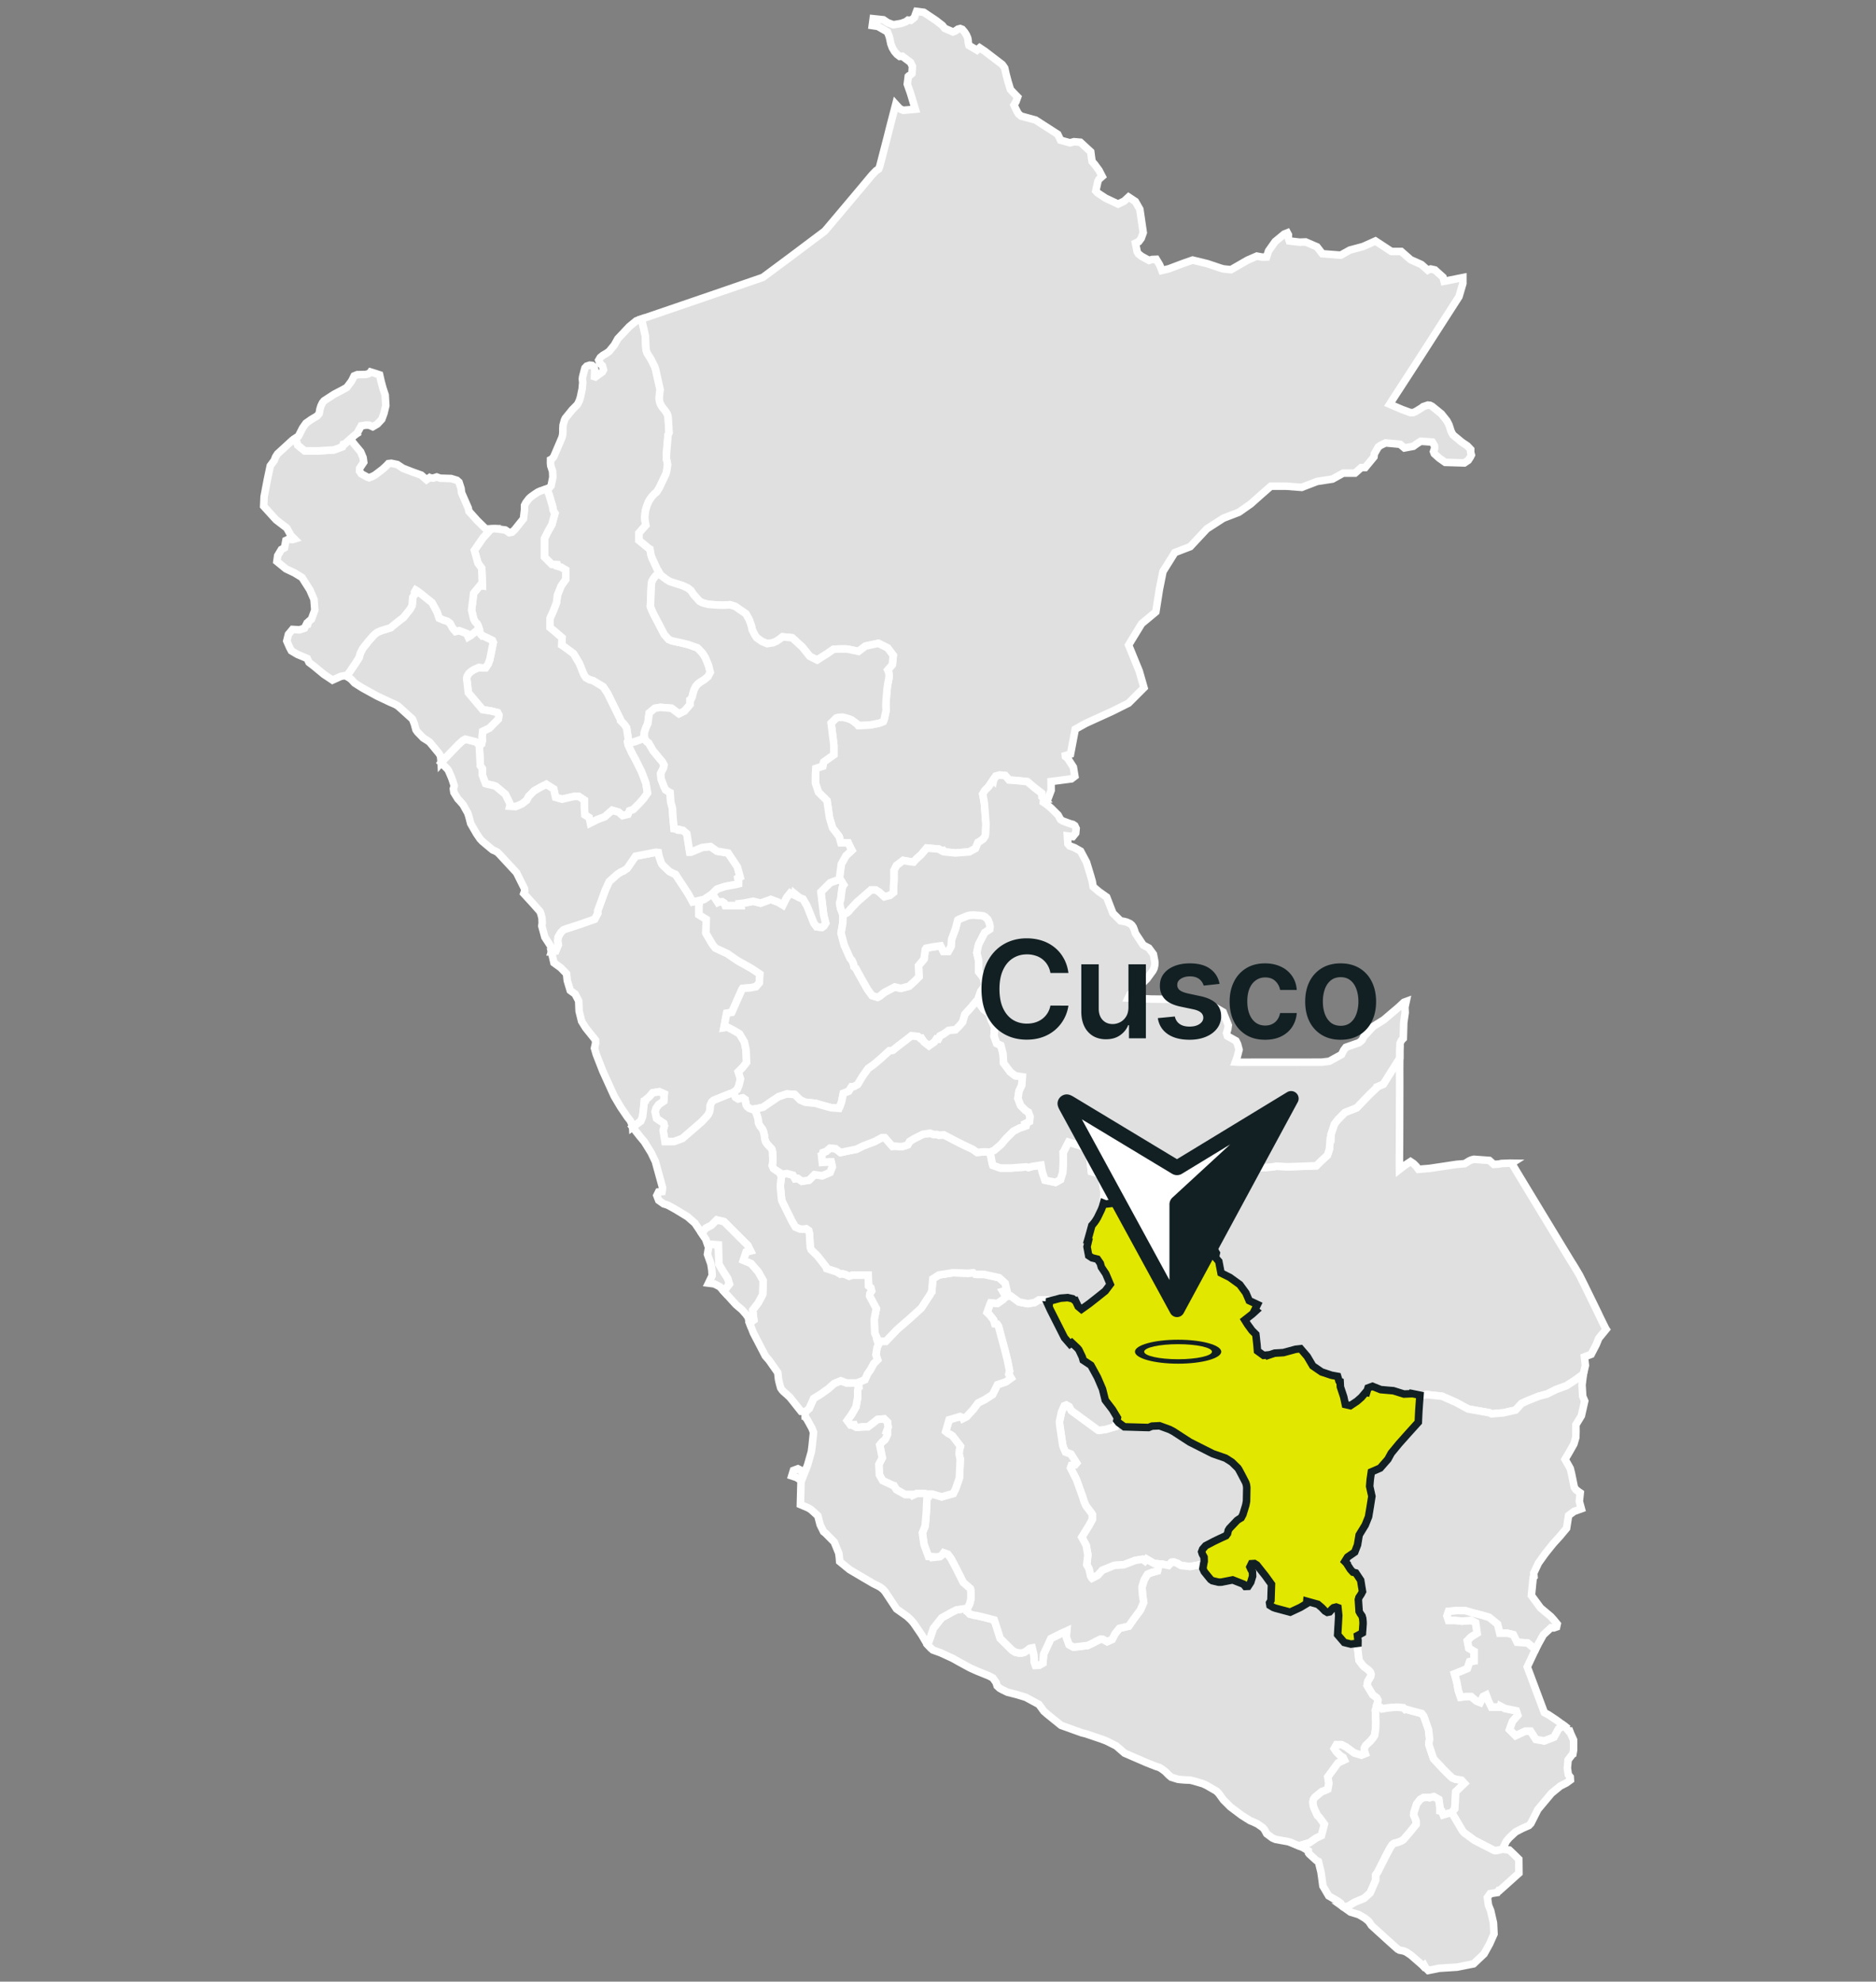 <svg xmlns="http://www.w3.org/2000/svg" width="249" height="263" fill="none"><rect width="100%" height="100%" fill="#808080" stroke="none"/><path fill="#E0E0E0" stroke="#fff" d="m85.603 98.015-.424.092-.939.343-.855.196v-.587l-.22-1.467-.367-.513-.436-.436-.002-.125-1.721-3.493-.573-.872-1.344-.807-.492-.14-.464-.258-.245-.361-.14-.317-.185-.482-.31-.755-.76-1.274-1.347-1.003-.228-.139.052-.973-.862-.739-.74-.615v-1.232l.493-1.108.37-.985.123-.985.492-1.231.616-.862v-1.231l-.616-.37-.538-.154-.029-.18-.664-.035-.985-.985v-2.463l.493-.985.492-.862.408-1.497-.129-.197-.12-.265-.055-.41-.47-1.598-.326-.767.356-.145.236-.273.231-1.135-.035-.781-.243-.733-.033-.347.006-.463.177-.09.251-.31 1.092-2.553.078-.314.035-.364.002-.514.025-.44.18-.65.127-.268.911-1.12.64-.651.096-.13.206-.425.152-.484.226-1.08.076-.852-.05-.462.038-.299.22-.86.086-.302.233-.248.394-.131.307.03.253.206.119.378-.041.908.124.04.919-.664.152-.282-.15-.542-.311-.288-.172-.445.214-.366.345-.28.483-.28.35-.253.689-.846.46-.824 1.528-1.62.922-.755.691-.246.513 2.24.059 1.406.035.44.138.428.547.887.47.947.114.358.597 2.683-.08.59-.039.555.032.348.085.299.191.38.533.685.156.233.117.26.07.314.124 2.052-.136.28-.206 2.443-.022.733.092.31.078.466-.117.795-.097.407-.898 1.889-.342.54-.263.212-.292.31-.253.33-.253.388-.245.602-.195.679-.078.81.028.427.112.653-.904 1.016v.985l1.355 1.109.095.047.144.783.136.407.844 1.822.14.182-.175.086-.35.29-.315.418-.164.282-.078.408-.126 2.941.192.505.207.447 1.456 2.78.58.649.37.16.39.098.636.13.614.143.546.134 1.256.442.687.72.348.565.172.404.267.65.226.912-.302.572-.508.416-.518.321-.33.25-.273.33-.224.446-.117.397-.138.55-.148.32-.123.07v.608l-.738.862-.74.37-.984-.74-1.478-.122-.739.123-.744.63-.184 1.397-.225.485-.238.678-.023.522zM91.347 118.616l.596 1.083.949-.211-.119.758v1.165l.969.595-.05 1.827.123.22.752 1.278.39.493 1.572.73 1.393.953 1.834 1.027 1.1.734-.073 1.173-.44.514-.734.146-1.036.072-.075.105-.55 1.23-.815 1.848-.678.119-.146.734-.22 1.174.445-.071.728.364.88.513.66 1.101.22 1.027.074 1.686-.514.661-.586.586.293.954-.22.88-.22.513-.384.296v.08l-.579.179-2.139.866-.268.226-.203.444-.021.488-.088.411-.165.337-.265.326-.624.655-2.538 2.194-1.102.405-1.215.008-.245-1.488.167-.619-.087-.321-.95-.641-.204-.893.128-.459.367-.513.66-.44.073-.954-.66-.293-.88.146-.44.514-.587.513.005.033-.083.029-.08.807-.147 1.262-.244.609-1.082.78-.008-.138-.286-.692-.387-.492-.913-1.345-.856-1.447-1.503-3.305-.872-2.23-.238-.821.152-.679-.017-.402-1.3-1.62-.543-.877-.331-1.348-.055-1.354-.482-.917-.639-.463-.397-1.312-.097-.909-.759-.788-.912-.665-.336-1.45h.103l.46-.099.351-.841-.09-.494.056-.528.368-.617.343-.344.278-.108 1.96-.639 1.91-.669.408-.768-.01-.327 1.023-2.8.508-1.104.906-.807.214-.183.47-.301.281-.106.5-.332 1.127-1.633 2.714-.523.31.039.07.414.3.895.125.257.296.301.7.66.499.25.284.118zM155.095 207.764l-.804-.161-1.097-.095-1.012-.586-.218.256-.314-.235-.953.146-1.541.587-1.247.074-1.613.66-.587.66-.761.4-.07-.069-.132-.263-.21-.954-.294-.508.147-1.32-.22-1.247-.587-1.1.587-.954.366-.586.441-.807v-.667l-.211-.315-.634-.847-.245-.55-.164-.545-.841-2.354-.798-1.571.12-.343.496-.074.187-.224-.741-1.177-.435-.168-.288-.11-.247-.538-.127-.378-.342-2.327-.047-.346-.043-.443.278-1.298.368-.823.274-.103.376.215.293.538 3.539 2.59.131.024.898-.122 1.246-.367.229-.815.22.278.76.563 1.615.048 1.606.043.456-.185.99-.047 1.366.501.489.258 2.165 1.404 3.043 1.537 1.721.601.821.525.802.785.156.243.378.711.506.974.093.299.047.346-.034 1.834-.106.543-.372 1.213-.236.443-.311.183-.234.166-1.014 1.069-.151.254-.092.411-.207.288-.751.344-.829.395-1.126.591-.393.452-.135.351.092.298.227.412.02.562-.071.34-.805.171-.977.176-1.224-.131-.503-.306-.443-.154-.306.03z"/><path fill="#E0E0E0" stroke="#fff" d="m175.393 243.624-.693.317-.891.624-1.407.414-1.113-.469-.312-.093-.86-.154-.815-.15-.423-.186-.751-.557-.297-.55-.223-.265-.702-.49-.549-.259-.43-.174-1.127-.708-1.491-1.124-.913-.91-.64-.877-.296-.303-1.309-.756-.491-.227-1.212-.358-.493-.117-.496-.016-.288-.016-.452-.037-.386-.046-.871-.273-.341-.284-.459-.469-.461-.345-.318-.193-.426-.134-1.23-.484-2.962-1.283-1.108-.962-1.302-.654-.657-.25-2.106-.713-.491-.117-2.761-.99-1.805-1.458-.482-.419-.658-.902-1.758-.951-1.193-.36-1.224-.311-.703-.341-.346-.197-.323-.303-.133-.437-.431-.612-.491-.264-1.662-.674-.88-.398-1.514-.824-.771-.437-1.615-.743-1.04-.379-.37-.364-.326-.343.325-.838.44-1.32 1.1-1.393 1.321-.734.635-.318 1.288-.198.03.096.108-.043.087.412.269.28.551.152.362.053 1.14.268 1.197.315.422 1.284.36 1.151 1.6 1.584.411.251.448.104.422.006.311-.086.407-.265.331-.265.323-.061.215.876.077 1.056.139.388.476-.011.507-.29.103-1.201.587-1.247.367-.807 1.32-.66.807-.367-.073.807.366 1.027.593.333 1.885-.229.782-.369.323-.184.6-.291.325.03.549.308.665-.295.366-.733.587-.734 1.247-.293.66-.954.88-1.174.44-1.026-.146-.954-.074-1.1.294-.954.44-.733.513-.22.807-.22.229-.918.431.038.804.161.407-.422.305-.03.444.154.502.306 1.224.132.977-.176.806-.172-.106.626.184.402.537.668.313.376.236.16.823.194.364-.005 1.497-.297 1.438.569.247.298.369-.016.35-.543.247-.804-.026-.572-.188-.322-.146-.328.21-.432.391-.024.308.189 1.134 1.429.818 1.133-.07 2.147-.183.315.052.345.438.268.292.104 1.958.525 1.347-.629.829-.497.028-.324 1.463.406.512.433.434.455.311.184.3-.062.323-.375.218-.184.34-.086.227.082.11 1.023-.147 2.568.881 1.027.88.219.935-.117-.019.809.171 1.466.406.55.284.309.346.253.275.221.186.219.102.296-.063.319-.365.585-.103.569.738 1.231.544.407.161.328-.077.416-.137.47-.095.621-.004.708.029.721-.019.592-.027.387-.111.739-.213.349-.361.435-.312.29-.307.291-.168.34v.367l.122.363-.524.209-.954-.293-1.1-.807-.587-.293h-.66l-.294.513.294.44.513.514.367.22.159.339-.833.396-1.355 1.85.136.867-.136.762-.337.161-.478.172-.907.754-.168.238-.087.305.01.366.116.473.471 1.021.261.249.666.91z"/><path fill="#E0E0E0" stroke="#fff" d="m142.487 218.608-.593-.333-.366-1.027.073-.807-.807.367-1.32.66-.367.807-.586 1.247-.103 1.201-.508.29-.476.011-.139-.388-.077-1.056-.214-.876-.324.061-.331.265-.406.265-.312.086-.422-.006-.448-.104-.411-.251-1.6-1.584-.359-1.15-.423-1.285-1.197-.315-1.14-.268-.362-.053-.551-.152-.268-.28-.087-.412.334-.646.124-.485.047-.356v-.688l-.052-.433-.036-.085-.932-.805-.806-1.613-.807-1.541-.44-.586-.532-.19-.17.234-.328.27-.955.101-.019-.079-.563-.043-.587-1.614-.22-1.54.367-.88.146-1.687.124-2.535.098.03-.002-.063h.587l1.247.367 1.54-.439.294-.587.513-1.467.073-1.541.045-1.02-.047-.095-.107-.534.031-.471.143-.544-.357-.477-.693-.899-.241-.167-.338-.164-.324-.264.456-1.557 1.454-.431.368.165.036.084.454-.227.881-.954.66-.88.88-.44 1.027-.66.66-1.32 1.1-.367.702-.501-.305-.514.11-.41-.287-1.435-.366-1.468-.44-1.613-.384-1.438-.187-.272-.303-.042-.153-.522-.587-.733-.285-.265.414-1.163.056-.118.915.079.734-.514.38-.412.004.007.642-.071 1.101.807 1.173.22.88-.148.587-.366h.954l.44.073-.041.655-.118-.008.285.624 1.867 3.691.732.839.239-.172.759.717.182.222.461.968.108.399 1.027.684.88 1.614.66 1.54.367 1.467.953 1.246.661 1.101-.075.346.01.012-.229.815-1.247.367-.897.122-.131-.024-3.539-2.59-.293-.538-.376-.215-.274.103-.368.823-.278 1.298.043.443.046.346.343 2.327.126.378.248.538.288.11.435.168.741 1.177-.188.224-.496.074-.119.343.798 1.571.841 2.354.163.544.246.551.634.847.21.314v.668l-.44.806-.367.587-.587.954.587 1.1.22 1.247-.146 1.32.293.508.211.954.132.262.07.07.76-.4.587-.66 1.614-.66 1.247-.074 1.54-.587.954-.146.314.235.217-.256 1.013.586.665.057-.229.918-.807.22-.513.22-.44.734-.294.953.074 1.1.146.954-.44 1.026-.88 1.174-.66.954-1.247.293-.587.734-.366.733-.665.295-.549-.308-.325-.03-.599.291-.323.184-.783.369zM72.756 70.484l-.493.985v2.462l.985.986.664.035.03.18.538.154.615.37v1.23l-.615.863-.493 1.231-.123.985-.37.985-.492 1.108v1.232l.74.615.86.74-.05.972.227.139 1.347 1.003.76 1.274.31.755.186.482.14.317.244.36.465.258.491.14 1.344.808.573.872 1.722 3.493.002.125.436.436.366.513.22 1.467v.587l-.04.009.04.21.44.954.66 1.247.66 1.32.588 1.541.22 1.32-.514.733-.587.661-.807.806-.49.164-.2.466-.714.176-.527-.461-.862-.246-.985.862-.985.369-.923.462-.09-.433-.074-.301-.567-.353-.07-.975v-.985l-.739-.493h-.615l-1.601.369-.862-.246-.246-1.108-.985-.616-.74.37-.861.492-.739.739-.246.493-.616.492-.862.37-.782-.049.028-.111-.05-.316-.562-1.155-1.271-1.065-.28-.101-.908-.199-.17-.053-.437-1.138v-.862l-.266-.379.005-.033-.124-2.387-.023-.376.309-.115.119-.462-.055-.43.08-.766.904-.434 1.177-1.19.07-.539-.168-.318-.876-.215-1.119-.179-1.886-2.24-.221-1.879.058-.31.233-.39.331-.28.358-.224.644-.28.482.059h.402l.339-.502.214-.575.469-2.3-.117-.262-1.267-.618-.086.017-.208-.22-.26-.684.058-.046-.144-.437-.136-.247-.244-.243-.196-.371-.279-1.183.28-2.237.846-1.031.305.042-.08-2.315-.5-.689-.482-1.701 1.155-1.669.818-.908.296-.276.397-.02.28.02 1.168.156.52.353.371-.066.355-.326 1.16-1.452.141-1.197.002-.58.172-.341.42-.551.236-.22.498-.356.461-.305.33-.143.614-.21.203-.057.325.767.47 1.598.055.41.12.266.13.196-.409 1.497zM93.692 123.833l.05-1.826-.969-.596v-1.165l.119-.758.55-.122 1.107-.738.738 1.14.17-.074.412-.02.266.174.127.325h1.999l-.067-.254.542-.06 1.231-.247.985.247 1.355-.493.985.37.615.369.493-.985.492-.616.581.291.025-.166.639.517.447.16.537.922.905 2.281.365.489.708.085.248-.184.241-.389-.263-1.051-.369-3.078 1.231-1.231 1.32-.476.482.758-.046.062-.144.329-.129.872-.062.602-.116.406-.045.155.118.682.323.85.016-.006-.045 1.136-.222 1.329.43 1.609.779 1.738.231.251.213.47.069.39.26.228.22.44.733 1.32.587 1.027.587.807.734.229.266-.139.654-.521 1.367-.713.793.19 1.1-.293.734-.66.587-.587-.074-1.467.734-.88.177-1.288.112-.157.884-.169 1.027-.147.367.734h.66l.367-.66.073-.954.513-1.394.302-1.147.142-.097 1.136-.464.315-.078.475-.035.778.055.537.066.259.135.347.337.208.479.093.473-.042.363-.67.435-.825 1.605-.223 1.06.249 1.068v1.467l.587.733.293 1.101-.587.733-.293.807.018.201-.312.312-.806.954-.734.807-.293 1.026-.514.587-.44.44-.88.073-.733.514-.44.22-.212.424-.25-.026-.272.409-.733.513-.66-.513-.318-.476-.132.034-.357-.292-.88-.073-.734.587-.88.66-.835.668-.284.048-.176.013-1.126 1.031-.953.807-.734.514-.733 1.026-.66 1.101-.485.266-.322.027-.367.587-.733.293-.22 1.101-.228.649-.073.033-.066.197-1.027-.073-1.32-.367-.733-.22-1.394-.146-.661-.293-.733-.734-1.027-.073-1.1.366-1.1.734-.954.66-1.25.294-.038-.043-.2.028-.364-.134-.27-.224-.147-.246-.127-.691-.313-.215-.612.139-.359-.217-.163-.417.012-.246v-.079l.384-.296.22-.514.22-.88-.293-.953.587-.587.513-.66-.074-1.687-.22-1.027-.66-1.1-.88-.514-.727-.364-.447.071.22-1.174.147-.734.678-.119.816-1.847.549-1.231.075-.105 1.036-.071.734-.147.44-.513.073-1.174-1.1-.733-1.834-1.027-1.393-.954-1.572-.729-.39-.494-.752-1.278z"/><path fill="#E0E0E0" stroke="#fff" d="m134.198 182.897-.702.501-1.1.367-.66 1.32-1.027.66-.88.44-.66.88-.881.954-.454.227-.037-.084-.368-.165-1.454.432-.455 1.556.324.265.338.163.241.167.693.899.357.477-.143.544-.031.471.107.534.046.095-.044 1.02-.073 1.541-.514 1.467-.293.587-1.54.439-1.247-.366h-.587l.002.063-.442-.136h-1.027l-.57.265-.103-.119h-.867l-1.174-.66-.317-.52-.08-.012-1.431-.669-.426-.765-.068-1.392.45-.859-.34-1.716.355-.432.292-.215.16-.239.21-.489v-.343l-.115-.048.21-.589-.073-.66-.44-.44-.88.073-.734.586-.538.394-.116-.007-.642.028-.45.043-.346.004-.253-.133-.059-.206-.457.025-.44-.588.587-.806.587-1.027.22-1.247v-.88l.116-.672h.002l-.045-.429.881-.366.366-.807.367-.514.44-.806.514-.514-.221-.66.147-.953.299-.641-.222-.149-.019-.054h1.116l1.467-1.54 1.686-1.467 1.541-1.394 1.247-1.907.108-.271.039-.022.146-1.687.807-.514 1.876-.292 2.012.073.66-.074.26.198.109.022h1.097l1.981.44.807.734.22.953-.518.141.385.657-.381.412-.733.514-.915-.079-.056.119-.414 1.162.285.265.587.733.153.522.303.042.187.272.383 1.438.44 1.614.367 1.467.287 1.435-.11.411z"/><path fill="#E0E0E0" stroke="#fff" d="m111.587 183.251.807.294h1.394l.104.365.063-.01-.116.672v.88l-.22 1.247-.587 1.027-.586.806.439.588.457-.025.059.206.253.133.346-.004.45-.043.642-.028.117.007.537-.394.734-.586.88-.073.44.44.073.66-.21.589.115.048v.343l-.21.489-.159.239-.293.215-.355.432.34 1.716-.45.859.068 1.392.427.765 1.43.669.08.012.317.52 1.174.66h.867l.103.119.57-.265h1.027l.344.105-.124 2.535-.146 1.687-.367.88.22 1.54.587 1.614.563.043.019.079.955-.101.328-.27.17-.234.532.19.44.586.807 1.541.807 1.613.931.805.036.085.052.433v.688l-.047.357-.124.484-.334.646-.109.043-.03-.096-1.287.198-.636.318-1.32.734-1.1 1.393-.441 1.321-.325.837-.051-.054-.73-1.237-1.033-1.514-.183-.225-.234-.264-.494-.456-1.401-.995-1.507-2.279-.259-.3-.369-.288-.329-.188-.541-.26-1.468-.857-1.752-1.036-1.319-1.081-.043-.538-.072-.562-.607-1.486-1.189-1.196-.226-.176-.449-.913-.31-1.191-.888-.809-.368-.232-1.06-.451.087-3.211-.6-.383-.634-.211.221-.725.596-.221.376.191.409.596.491-1.253.124-.434.385-1.353.106-.808.181-1.773-.216-.566-.684-1.235-.114-.118-.103-.146.035-.667.514-.445.586-1.32.954-.587 1.027-.734.733-.66zM124.403 150.568l.193.09.685-.045 1.687.88 1.027.513 1.1.514.599.427.642-.064.474-.012.606.053.173.908.12.622.071.209.983.35h1.467l1.98-.146.298.085.503-.143 1.168-.178.158.896.367 1.1 1.394.293.66-.367.293-.953.073-1.32v-.734l-.029-.62.12-.169.292-.583.317-.599 1.795.546.492.392.516.671.058.092.034.967.146 1.247.787.217-.006.035.613.482.293 2.127-.119 1.309.026.018-.117.433-.164.434-.518 1.065-.225.371-.164.233-.264.328-.09.093-.272.997-.295 1.034.11.039-.182.761.22 1.173.441.293.719.181.381.553.146.514.587.879.587 1.394-.66.88-1.101.881-1.026.806-1.027.734-.44-.367-.343-.724-.02.006-.371-.309-.66-.146-.953.073-1.474.395.007-.102-.44-.073h-.954l-.587.366-.88.147-1.173-.22-1.101-.806-.642.071-.389-.664.518-.141-.22-.953-.807-.734-1.98-.44h-1.098l-.109-.022-.26-.198-.66.074-2.011-.073-1.877.292-.807.514-.146 1.687-.039.022-.108.271-1.247 1.907-1.54 1.394-1.687 1.467-1.467 1.54h-1.116l-.107-.313.027-.148-.279-.603-.073-1.833.278-1.443-.077-.141-.814-1.52.035-.329.228-.344-.107-.427-.299-.235-.043-1.429h-2.127l-.404.14-.475-.217-.417-.113-.264.054-.494-.304-1.335-.432-.096-.25-1.111-1.425-.849-.831-.111-.267-.064-.956-.041-.865-.117-.467-.324-.221-.308.049-.506-.016-.615-.261-.473-.799-1.351-2.746-.173-1.745.008-.398.089-.71.033-.277-.127-.308.869-.131.807.22.271.473.144-.02.221-.03.538.384.954-.147.733-.733 1.027.146 1.027-.44.293-.733-.146-.66-1.174.073-.084-.788h.001l.156-.532.44-.147.514-.44.733.073.66.514 1.027-.221 1.1-.219.881-.44 1.54-.587.953-.514h.367l.587.661.441.495.298-.028.646.059.376-.01.383-.104.317-.116.253-.443.587-.367 1.173-.587.954-.146.417.16zM89.253 107.263l.073 1.247.147 1.467.609.096.027.097.538.027.513.44.22 1.394.167 1.055h.17l1.478-.616 1.108-.123.862.616 1.478.246.739 1.108.492.739.37 1.354-.304.152.099.467-.007.265-.404.101-1.355.247-1.108.369-.616.616-1.108.739-1.498.332-.595-1.082-1.694-2.576-.284-.117-.498-.25-.7-.66-.297-.301-.124-.258-.3-.894-.07-.414-.311-.04-2.713.524-1.127 1.633-.5.332-.28.105-.471.301-.215.184-.906.807-.507 1.104-1.024 2.799.01.328-.409.767-1.909.669-1.96.64-.278.108-.343.344-.367.616-.057.529.09.494-.35.841-.46.099h-.104l.03-.094-.018-.499-.885-1.36-.405-1.495.053-.346-.023-.679-.143-.551-.125-.333-1.007-1.137-1.146-1.248.122-.349-.022-.288-1.066-2.138-2.303-2.484-.249-.238-.32-.172-.28-.113-1.074-.891-.31-.267-.289-.304-.471-.689-.783-1.355-.23-.894-.159-.503-.626-1.112-.456-.522-.24-.254-.517-.842-.072-.482.117-.409-.292-.891-.11-.281-.35-.815-.155-.234-.84-.832.369-.427 1.962-2.028.566-.505.317-.169 1.384.345.462.384.023.376.124 2.387-.005.033.266.379v.862l.437 1.138.17.053.907.199.28.101 1.271 1.065.563 1.155.05.316-.028.111.782.049.862-.37.616-.492.246-.493.739-.739.862-.492.739-.37.984.616.247 1.108.862.246 1.6-.369h.616l.739.493v.985l.07.975.566.353.075.301.09.433.923-.462.985-.369.985-.862.862.246.526.461.714-.176.201-.466.49-.164.807-.806.587-.661.513-.733-.22-1.32-.587-1.541-.66-1.32-.66-1.247-.44-.953-.04-.211.895-.205.94-.343.423-.092.07.205.217.25.212.13.578 1.015 1.246 1.508.214.397-.08.398-.368.727.06.735.372.99.22.455.462.298.14.067.087 1.267z"/><path fill="#E0E0E0" stroke="#fff" d="m60.079 83.342.389.46.057-.012.42-.098 1.005.38.207.448.3-.179 1.076-.848.26.684.207.22.086-.017 1.267.618.117.262-.47 2.3-.213.575-.339.502h-.402l-.482-.059-.644.28-.358.224-.33.28-.234.39-.058.31.221 1.878 1.886 2.241 1.12.179.875.215.168.318-.07.54-1.177 1.189-.904.434-.08.766.055.43-.119.462-.309.115-.462-.384-1.383-.345-.318.17-.566.504-1.962 2.028-.37.427-.023-.407-.062-.503-.222-.359-1.219-1.472-.318-.223-.515-.319-.773-.798-.198-.279-.228-.823-.241-.608-1.911-1.727-.37-.22-.697-.3-1.744-.825-1.9-1.047-1.057-.667-.425-.465-.331-.253-.37-.23.144-.097.362-.494.732-1.077.49-.78.143-.545.338-.659.78-.99.604-.678.315-.3.255-.178.496-.21 1.269-.392.258-.24.773-.62.65-.495.866-1.083.279-.495.093-1.114.245-.358-.02-.306.165-.282.269.166.33.246 1.571 1.255.678 1.256.272.8.574.255.495.155.372.279zM122.611 1.632l1.62 1.081.853.661.315.395 1.09.468.269-.1.399-.273.29-.076.274.106.325.385.218.354.175.4.059.305.016.306.099.39 1.062.625.356-.319.709.476 2.285 1.748.249.344.082.132.171.772.269 1.021.319 1.048.362.39.595.611-.229.631-.261.437.385.785.205.365.354.306 1.929.528 2.939 1.891.379.787 1.243.342.55-.147.833.074 1.372 1.264.114.855.067.437.319.356.603.82.418.806-.418.366-.14.248-.288 1.307.237.26 1.04.692 1.674.792.813-.39.587-.545.9.595.593 1.037.452 3.091-.274.763-.329.44-.427.2.23 1.15.148.253.432.34.993.546.393-.124.567-.023.449.747.288.735.942-.228 1.841-.697 1.306-.456 1.953.476 1.724.58.397.116 1.008.105 2.207-1.27 1.23-.534.713.133.582-.016.258-.802.882-1.246 1.212-.998.404-.157.139.26-.013.412.138.402 1.368.163.793-.03 1.512.65.708.916 2.433.19 1.218-.678 1.748-.468 1.646-.738 2.122 1.392h1.301l1.259 1.102 1.416.629.84.747.113-.07.282-.08.564.124 1.073.962.14.545 2.494-.497v.786l-.514 1.747-4.83 7.516-.491.763-1.662 2.568-.864 1.332-.627.958-.727 1.143 1.632.694 1.117.415h.38l.3-.129.778-.473.244-.19.621-.205.288.031.26.128 1.242 1.006.737.923.269.522.142.432.115.363.115.265.183.3 1.152.952.277.187.455.308.447.467-.003.383.093.358-.144.288-.267.41-.523.355-2.535-.074-.813-.576-.638-.578-.103-.275.146-.436-.02-.347-.286-.481-1.531-.108-.503.317-.486.349-1.179.221-.583-.489-1.916-.179-.67.32-.308.229-.514.894-.051.405-1.173 1.426-.516-.002-.833.74h-1.573l-1.416.787-2.045.314-2.046.787-2.045-.157h-2.045l-1.259 1.1-1.416 1.26-1.573 1.101-2.046.786-2.202 1.417-2.203 2.36-2.045.786-1.573 2.518-.473 2.36-.471 2.989-1.888 1.573-1.731 2.832 1.416 3.461.629 2.203-2.045 2.045-2.203 1.101-3.461 1.574-1.416.786-.629 3.305-.687.196.013.122.274.204.779 1.205.199 1.209-.454.347-2.703.354.008 1.177-.447 1.185-.346.02-.134-.155-.259-.197-.041-.022-.027-.447-.954-.733-.953-.807-1.394-.147-1.027-.073-.513-.587-.734-.074-.513.147-.294.514-.02.093-.038-.032-.039-.026-.563.845-.513.513-.271.474.119.633.097.583.214 2.78-.05 1.238-.07.361-.249.369-.44.308-.247.139-.35.817-.807.44-1.834.147-1.467-.147-.141-.165-.171.051-.421-.253-1.614-.146-.733.88-.661.587-.357.397-.469-.052-.907-.157-.877.661-.324.617v1.247l-.073.88v.852l-.485.377-.753.189-.042-.036-.331-.312-.323-.29-.447-.271h-.612l-1.849 1.608-.856.912-.257.328-.249.204-.514.224-.323-.851-.119-.681.045-.155.117-.407.062-.602.129-.871.144-.329.046-.062-.571-.898.246-1.847.616-1.108.787-.731-.159-.296-.329-.697h-.967l-.24-.839-.869-1.136-.401-1.337-.334-2.272-1.136-1.136-.401-1.203v-1.069l.052-.881.919-.306.039-.234.079-.314 1.359-.97v-1.232l-.369-2.955.679-.678.261-.082.576-.034.409.094.412.117.386.155.373.273.37.28.149.186 1.556-.065 1.232-.246.527-.21.016-.026.129-.394.233-1.094-.039-.553.016-.475.062-.833.086-.996.105-.689.132-.67.027-.369-.048-.424-.136-.308.614-.716.123-1.231-.739-.985-1.231-.616-1.724.37-.918.699-1.266-.266-.408-.055-1.036.007-.628.05-.793.55-1.354.862-.985-.493-.985-1.231-1.355-1.232-1.266-.126-.274.22-.497.344-.493.223-.779.118-.692-.285-.699-.489-.276-.417-.316-.63-.11-.515-.292-.832-.214-.389-.226-.404-1.425-.98-.704-.222-.39.038-.545.022-.68-.02-1.227-.089-.393-.097-.409-.117-.37-.19-.58-.641-.268-.311-.296-.464-.424-.34-.685-.32-.876-.279-.822-.264-.44-.268-.797-.592-.137-.262-.14-.183-.844-1.821-.137-.408-.143-.782-.096-.048-1.354-1.108v-.985l.904-1.017-.112-.652-.028-.427.078-.81.194-.68.246-.601.253-.388.253-.33.292-.31.263-.212.342-.54.897-1.89.098-.407.117-.795-.079-.465-.09-.31.02-.733.207-2.443.136-.28-.124-2.053-.07-.314-.117-.26-.156-.232-.533-.686-.191-.38-.086-.298-.03-.35.038-.553.08-.591-.598-2.683-.112-.358-.472-.947-.546-.887-.139-.428-.035-.44-.058-1.405-.513-2.24.221-.068 4.97-1.7 3.022-1.033 2.534-.871 1.946-.67 3.416-1.178 3.598-2.673 4.621-3.47 1.354-1.599 2.749-3.265.864-1.029 1.295-1.555.548-.566.34-.22.144-.363.981-3.786.308-1.23.245-.947.172-.662.416-1.604.354.39.243.236.409.166 1.592-.144-.652-2.153-.412-1.171.131-1.035.087-.083.143-.059.252-.229.065-.955-.254-.528-1.083-.813-.338.028-.358-.274-.335-.381-.296-.493-.198-.527-.148-.714-.078-.298-.23-.574-1.262-.727-.747-.113.122-.912 1.356.144.549.374.768.286 1.056-.181.622-.23.273-.21.374.04.465-.37.13-.384.164-.438zM185.742 154.726l.008.481.696-.54.775-.503.38.253.395.391.198.292.071.089 1.493-.124 1.782-.267 1.781-.268 1.094-.091.183-.115.428-.26.272-.122.337-.085 2.043.152.593.523.69-.043.315-.074 1.121-.044.261.004-.013.008.951 1.58.954 1.576 2.573 4.245.479.789.479.789 1.557 2.568.42.691.541.889.191.296.42.692.448.763.631 1.262.626 1.282 1.207 2.47.183.395.529 1.086.296.594.051.075-.977 1.192-.347.848-.661 1.27-.896.348.129 1.133-.268 1.158-1.177.852-1.077.686-1.393.514-1.174.586-1.1.293-1.467.588-.807.366-.807.88-1.613.367-1.571.134-.3-.147-2.824-.5-1.613-.881-1.834-.807-2.054-.219-.886.164.006-.091-1.139-.228-.028.04-.96.041-1.394-.44-1.687-.146-1.1-.441-.587.221-.189.616-.138-.023-.552.654-.588.513-.879.587-.661-.147-.22-1.027-.44-1.32-.038-.73-.154-.081-.175-.583-.806-.147-1.32-.44-1.174-.806-.734-1.247-.88-1.027-.66.073-1.614.44-1.174.074-.879.293-.032-.055-.555.055-.807-.587-.073-.88-.147-1.32-.514-.514-.586-.806-.367-.587 1.027-.807.458-.42-.079-.061-.09-.024.371-.742-1.1-.513-.441-1.027-.806-1.1-1.32-.954-1.174-.587-.293-1.54-.454-.529.126-.574-.259-.437-.954-1.101.44-.513.954-1.027.66-1.1.293-1.687v-1.236l.151.023.426-.365.601-.869.334-1.203.201-.802-.535-.467.134-.669.708-.088-.004-.006 1.033.161.919-.118.068.058.537.087h.763l.973-.077.42-.069.07-.029 1.529.081 3.809-.133.602-.602.868-.802.268-.801.097-1.261.08-.016.023-.662.468-1.403.468-.601.935-.936 1.537-.601 1.671-1.738 1.071-1.024v-.041l.8-.338 2.184-3.467-.01 1.463.004 1.662-.004 2.154-.011 3.823-.009 2.452-.015 1.863zM183.418 226.702l.065.077.807-.143 1.1-.073.88.073.236.236.089-.025 2.116.564.272.358.629 1.784.14 1.277-.074.323-.02.395.495 1.504.13.367 1.489 1.59.971.934.428.18.818.14.386.421-1.159 1.116-.051 1.085-.074 1.174-.412.495.04.068-.434.024-.734.22-.195-.488-.245-.048v-.491l-.147-1.027-.66-.367-.546.149-.092-.049-.712.02-.448.252-.467.595-.342 1.063-.059.404.234.552.101.282-.012.429-.79.975-.884 1.029-.307.194-.489.189-.471.125-.229.17-.282.428-.491.92-.677 1.337-.471.941-.267.383v.688l-.734 1.687-.806.733-1.248.514-.953.587h-.617l-.019-.014-.141-.169-.121-.255-.33-.253-1.277-.739-.77-1.311-.148-1.104-.111-.763-.339-1.383-.267-.138-.945-.863-.101-.138-.017-.279-.696-.418-.561-.236 1.407-.414.891-.624.693-.318.4-1.522-.665-.91-.261-.249-.471-1.021-.117-.473-.01-.366.087-.305.168-.238.907-.754.479-.172.337-.161.136-.762-.136-.867 1.354-1.85.834-.396-.16-.339-.367-.22-.513-.514-.293-.44.293-.514h.66l.587.294 1.1.807.954.293.524-.209-.121-.363v-.367l.167-.341.307-.29.312-.29.362-.435.212-.349.111-.739.027-.387.02-.592-.03-.721.004-.708.095-.621.382-.053zM105.527 156.439l-.27-.473-.807-.22-.869.131-.097-.235-.603-.387-.228-.173-.173-.408.085-.406.016-.549-.031-.349-.016-.469-.105-.418-.599-.636-.201-.288-.134-.441-.043-.437-.109-.472-.14-.341-.368-.468-.171-.364-.047-.527-.145-.482-.219-.556-.207-.233 1.25-.294.954-.66 1.1-.733 1.1-.367 1.027.073.733.734.661.293 1.393.147.734.22 1.32.367 1.027.073.066-.198.073-.032.228-.65.22-1.1.733-.294.367-.587.322-.026.485-.267.66-1.1.733-1.027.734-.513.953-.807 1.126-1.032.176-.013.284-.048.835-.668.88-.66.733-.586.881.073.356.292.133-.035.318.476.66.514.733-.514.272-.408.249.026.212-.424.441-.22.733-.514.88-.073.44-.441.514-.586.293-1.027.733-.807.807-.954.312-.311.055.605.587.807.733.513.294.954.44.88-.084 1.218.076.201.27.752.545.249.293 1.1.073 1.248.881 1.173.66.514.953.146-.073 1.1-.367.807-.147.954.367.953.66.661.367.22.22.586-.073.66-.431.216.045.056-.067.299-.455.165-.428.138-.798.413-.977.968-.436.508-.175.233-.954.822-.558.254-.606-.053-.475.012-.641.064-.599-.427-1.1-.514-1.027-.513-1.687-.88-.686.045-.192-.09-.538-.015-.418-.16-.953.146-1.174.587-.587.367-.253.443-.316.116-.384.105-.375.009-.646-.059-.299.028-.44-.495-.587-.661h-.367l-.953.514-1.541.587-.88.44-1.1.22-1.027.22-.66-.514-.734-.073-.513.44-.44.147-.157.532h-.001l.084.788 1.174-.073.147.66-.294.733-1.027.44-1.026-.146-.734.733-.953.147-.538-.384-.221.03z"/><path fill="#E0E0E0" stroke="#fff" d="m38.68 86.377-.234-.437-.383-.874.219-.876.547-.656.93.055.656-.219.26-.521.009.002.17-.016.108-.34.383-.329.437-1.203-.11-1.422-.546-1.258-1.04-1.64-.984-.602-1.148-.547-1.204-.985.11-.766.492-.82.407-.217.19-.98.357-.169.521.06.257-.08-.474-.474-.547-.984-1.422-1.094L35 67.18l.055-1.258.437-2.297.383-1.805.53-.717.174-.459.263-.411 1.967-1.803.412-.27.311.933.908.743h1.857l2.021-.124 1.114-.413.122-.324.169-.03.818-.718.212.37.288.372.825.99.33.784.083.6-.54.803-.017.391.245.354.757.417.269.097.447-.182.343-.183 1.008-.767.502-.462.264-.284.394-.041.784.165.743.495 1.279.495 1.155.413.701.619.403-.284.033.02.447.043.47-.149.463.163 1.444.042.766.234.284.253.273.842.062.548.892 2.039.093.433 1.113 1.24 1.12 1.096.753-.01-.296.276-.818.908-1.155 1.669.482 1.701.5.69.08 2.314-.306-.042-.846 1.031-.279 2.237.279 1.183.196.371.243.243.137.247.144.437-1.133.894-.3.179-.207-.447-1.006-.381-.419.098-.057.013-.389-.462-.34-.618-.372-.28-.495-.154-.574-.255-.273-.8-.677-1.256-1.57-1.255-.332-.247-.268-.165-.166.282.02.306-.244.358-.093 1.114-.279.495-.866 1.083-.65.495-.773.619-.258.241-1.269.392-.496.21-.255.179-.316.299-.603.679-.78.989-.338.66-.144.544-.49.78-.731 1.077-.362.494-.144.097-.086-.054-.627.118-1.094.492-1.148-.765-1.258-1.04-.712-.547-.238-.518-1.303-.544zM199.181 226.44l.58.308 1.499.299.2.6-.7.799-.399 1.099.799.8 1.299-.6h.699l.7 1.099 1.099.2 1.299-.5.6-1.099.712-.438.12.088.499.624.152.002.156.401.366.806v1.321l-.093.529-.028.013-.607.774-.101 1.083.131.886.248.302.027.402-.537.389-.798.405-1.181.966-1.804 2.157-.929 1.844-.272.282-.827.361-.927.479-.858.799-.366.437-.523 1.058-.291.089-.498.105-.288-.012-1.46-.745-1.191-.618-1.331-.97-.237-.265-1.441-2.444.413-.495.073-1.174.052-1.085 1.158-1.116-.385-.421-.819-.14-.427-.18-.971-.934-1.489-1.59-.131-.367-.494-1.504.019-.395.074-.323-.14-1.277-.628-1.784-.273-.358-2.116-.564-.089.026-.235-.236-.881-.074-1.1.074-.806.142-.065-.077-.35-.223-.383.053.137-.47.078-.416-.161-.328-.544-.407-.739-1.231.104-.569.365-.585.063-.319-.102-.296-.186-.219-.275-.221-.346-.253-.284-.309-.406-.55-.171-1.466.027-1.171-.073-.65.659-.36.088-1.2-.006-.293-.047-.445-.087-.304-.249-.355-.136-.257-.102-1.56.082-.296.28-.417.188-.363-.242-1.498-.65-.974-.37-.094-.339-.372-.426-.666.002-.06-.322-.322.367-.587.953-.66.367-.953.22-1.321.807-1.32.44-1.1.22-1.32.22-1.394-.294-1.321.074-.879.146-1.027 1.174-.514 1.027-1.173.44-.807 1.027-1.247 1.173-1.32 1.394-1.541.073-1.54.141-1.963.886-.164 2.054.22 1.834.807 1.613.88 2.824.501.3.146 1.57-.133 1.614-.367.807-.88.807-.367 1.467-.587 1.1-.293 1.174-.587 1.393-.514 1.077-.685 1.177-.852-.178 1.425.089 1.515.267.623-.445 1.961-.72 1.186.005.939-.025.773-.252.85-.615 1.087-.556.943.681 1.194.175.693.372 1.819.199.299.33.263.258.18-.119 1.134.267.98-.98.356-.713.535-.267 1.693-.891 1.069-.892.98-1.068 1.337-.891 1.247-.624 1.336.043.474-.112.112-.233 2.366 1.211 1.653 1.362 1.142.378.421.473.575-.085.387-.374.128-.367-.024-1.013.943-.9 1.616-.087.186-.507-.217-.599-.5-1.399-.1-.5-.999-.799-.2h-.999l-.3-1.199-1.099-.899-1-.3-1.198-.3-1-.3h-1.099l-1.099.1-.2.6.2.599h.899l.899.1 1.199-.1.6.3.2 1.399-.8.5-.499.499.2 1 .699.399v1.299l-.599.1-.3.899-.7.3-.999.4.3 1.099.2 1.099.3.899.799-.099h.599l.7.599.5.2.399-.799.4-.2.3.799.399.799h1.2zM95.26 80.299l.68.02.546-.022.389-.039.704.224 1.425.979.226.404.214.389.292.831.11.516.316.63.277.417.698.488.692.285.779-.117.494-.224.497-.343.274-.22 1.266.126 1.354 1.231.985 1.232.985.492 1.355-.862.793-.549.627-.05 1.036-.007.408.054 1.266.267.918-.7 1.724-.37 1.231.617.739.984-.123 1.232-.614.716.136.308.049.424-.028.37-.132.669-.105.689-.086.996-.062.833-.016.475.039.552-.233 1.095-.129.393-.016.026-.527.21-1.231.247-1.557.065-.148-.186-.37-.28-.374-.273-.386-.156-.412-.116-.409-.094-.576.034-.261.081-.679.679.37 2.955v1.231l-1.359.971-.08.313-.038.235-.92.306-.051.881v1.069l.4 1.203 1.136 1.136.334 2.272.402 1.337.868 1.136.24.839h.968l.328.697.16.296-.788.731-.615 1.108-.246 1.847.089.14-1.321.475-1.231 1.231.369 3.079.263 1.05-.241.389-.248.184-.708-.085-.365-.489-.905-2.281-.537-.922-.447-.16-.638-.517-.025.166-.581-.29-.493.615-.493.986-.615-.37-.985-.369-1.355.492-.985-.246-1.231.246-.542.06.067.255h-1.998l-.128-.326-.266-.173-.41.019-.171.074-.739-1.14.616-.616 1.108-.369 1.355-.246.404-.102.007-.265-.099-.467.304-.152-.37-1.354-.492-.739-.74-1.108-1.477-.246-.862-.616-1.108.123-1.477.616h-.171l-.167-1.055-.22-1.394-.513-.44-.538-.027-.027-.097-.61-.096-.146-1.467-.073-1.247-.22-.807-.088-1.267-.14-.067-.46-.298-.22-.455-.374-.99-.059-.735.368-.727.08-.397-.214-.398-1.246-1.508-.578-1.015-.212-.13-.218-.25-.171-.506.023-.522.238-.678.225-.485.184-1.397.744-.63.74-.123 1.477.123.985.739.739-.37.739-.862V92.9l.122-.07.148-.32.139-.55.116-.397.224-.446.273-.33.33-.25.518-.32.508-.417.302-.572-.226-.912-.267-.65-.172-.404-.348-.565-.687-.72-1.256-.442-.546-.134-.614-.143-.635-.13-.39-.098-.371-.16-.58-.65-1.456-2.779-.206-.447-.193-.505.127-2.94.077-.409.164-.281.315-.418.35-.291.176-.086.136.263.798.592.44.268.821.264.876.278.685.32.424.34.296.465.269.31.58.641.37.191.408.116.393.098z"/><path fill="#E0E0E0" stroke="#fff" d="m190.304 238.445.66.367.147 1.027v.492l.245.047.195.488.734-.22.434-.024 1.4 2.376.238.265 1.331.97 1.191.618 1.46.745.288.012.498-.105.291-.089.916.117.801.766.456.454.008.702.011 1.143-1.825 1.64-.756.674-.108-.008-.18.27-.953.146-.367.514.146 1.027.294.733.367 1.613.073 1.468-.587 1.32-.733 1.32-1.394 1.32-2.2.44-2.348.147-1.466.293-.367-.366-.167-.314-.121.108-.139-.148-1.509-1.314-.603-.407-.357-.149-.556-.108-.257-.146-1.08-.965-2.375-2.157-.362-.545-.496-.409-.823-.49-1.106-.337-1.008-.724h.617l.953-.587 1.248-.513.806-.734.733-1.687v-.688l.268-.383.47-.94.678-1.338.491-.92.282-.427.229-.171.471-.125.489-.189.307-.194.884-1.029.79-.975.012-.429-.102-.281-.233-.552.058-.405.343-1.063.467-.594.448-.253.712-.02.092.049zM49.473 56.634l-.46-.203-.436-.014-.633.101-.508.907.006.071-.142.09-.296.233-1.28 1.126-.17.03-.122.323-1.113.413-2.022.124H40.44l-.907-.743-.312-.934.384-.252.568-1.118.441-.619.672-.476.811-.486.263-.317.109-.589.136-.445.195-.4.214-.265 1.335-.866 1.004-.523.674-.378.627-.834.136-.26.217-.439.408-.168.82-.013.346-.02.307-.077.275-.203.028-.041.698.213.495.165.206.907.247.908.29.867.082 1.402-.248 1.032-.288.784-.578.619zM134.963 103.595l1.394.147.953.807.954.734.028.446.041.022.259.197.133.156-.21.022-.034.336.427.282.583.488.938.929.191.341.136.25.29.2.975.356.389.105.246.168.18.379-.062.602-.38.469-.724-.094.071 1.056.219.268.651.236.815.461.785 1.472.547 1.798.214.754.115.697.764.651 1.036.731.827 2.137 1.014 1.012.454.076.356.091.444.198.241.197.198.294.148.383.129.4.152.238.884 1.338.743.393.609.819.157.809.043.292-.015.333-.086.409-.156.337-.801 1.101-1.343 1.301-.541.438-.349.29-.249.505 3.081.142 1.666.02.296-.008 1.553.02 1.724.466 2.869.529.428.128.983.572.687 1.747-.072.504-.163.536.125.404.474.263.649.362.217.442.196.74-.246.953-.246.679.588.031h1.285l.588-.004h5.161l2.561-.004 1.277-.003 1.004-.12 1.626-.893.301-.597.286-.37 1.745-.607.401-.341.225-.464 1.224-1.326.537-.346.903-.564 1.904-1.62.767-.705.288-.105-.161.756.033.728-.191 1.313-.063 2.116-.243.245-.181.385-.047.987.004.745-.002.238-2.184 3.467-.799.338v.041l-1.072 1.024-1.67 1.738-1.537.601-.936.936-.468.601-.467 1.403-.024.662-.08.016-.097 1.261-.267.801-.869.802-.601.602-3.809.133-1.53-.081-.069.029-.42.069-.973.077h-.763l-.537-.087-.068-.058-.919.118-1.034-.161.005.006-.709.088-.133.669.534.467-.201.802-.333 1.203-.602.869-.426.365-.315-.048-1.586.548-.778.706-.981.639-.551.16-.697-.183-.985-.43-1.95-.221-1.105-.596-.378-.312-.403-.952-1.067.199-.301.247-.354.128-.456.134-.502.087-1.012.157-.342.048-2.206.261-.3-.123-.027-.017.12-1.31-.294-2.126-.613-.482.006-.035-.787-.217-.146-1.247-.034-.967-.058-.092-.515-.672-.493-.391-1.794-.546-.317.599-.293.583-.12.169.029.62v.734l-.073 1.32-.293.953-.66.367-1.394-.293-.367-1.1-.158-.896-1.168.177-.503.144-.298-.086-1.98.147h-1.467l-.982-.351-.071-.208-.121-.623-.173-.907.558-.254.954-.823.175-.233.436-.507.977-.968.798-.413.428-.138.456-.165.066-.299-.045-.056.432-.216.073-.66-.22-.587-.367-.22-.66-.66-.367-.954.147-.953.367-.807.073-1.1-.954-.147-.66-.513-.88-1.174-.073-1.247-.294-1.1-.545-.25-.27-.751-.075-.201.083-1.219-.439-.88-.294-.954-.733-.513-.587-.807-.074-.806.294-.807.587-.733-.294-1.101-.587-.733v-1.467l-.249-1.068.224-1.06.825-1.605.67-.435.042-.363-.093-.473-.209-.479-.346-.337-.259-.135-.537-.066-.779-.055-.475.035-.315.078-1.135.464-.142.097-.302 1.147-.514 1.394-.073.954-.367.66h-.66l-.367-.734-1.027.147-.884.169-.111.157-.178 1.288-.734.88.074 1.467-.587.587-.733.66-1.101.293-.793-.19-1.366.713-.654.521-.266.139-.735-.229-.586-.807-.587-1.027-.734-1.32-.22-.44-.259-.228-.07-.39-.212-.47-.231-.251-.779-1.738-.431-1.609.222-1.329.045-1.137.499-.217.249-.204.257-.328.856-.911 1.849-1.609h.611l.448.272.323.289.331.313.042.035.753-.188.485-.377v-.852l.073-.88v-1.247l.324-.618.876-.66.907.156.469.053.358-.398.66-.587.734-.88 1.613.147.421.252.172-.051.141.165 1.467.147 1.834-.147.807-.44.349-.817.247-.139.44-.308.249-.369.07-.361.051-1.237-.214-2.78-.097-.583-.119-.634.27-.473.514-.514.563-.844.039.025.038.032.02-.093.293-.513.514-.147.733.073.513.587zM197.663 214.656l1.099.899.299 1.199h1l.799.2.5.999 1.399.1.599.5.507.217-1.153 2.454 1.142 3.052 1.129 3.015.505.263 1.1.733.98.719-.713.439-.599 1.099-1.299.499-1.099-.2-.7-1.099h-.699l-1.299.6-.8-.8.4-1.099.7-.799-.2-.599-1.499-.3-.58-.307-.02.107h-1.199l-.4-.799-.299-.8-.4.2-.399.799-.5-.199-.7-.6h-.599l-.799.1-.3-.9-.2-1.099-.3-1.099.999-.4.7-.299.3-.9.599-.1v-1.299l-.7-.399-.199-.999.499-.5.8-.5-.2-1.399-.6-.3-1.199.1-.899-.1h-.899l-.2-.599.2-.6 1.099-.1h1.099l.999.3 1.199.3zM116.31 173.667l-.278 1.444.073 1.833.279.602-.027.149.126.366.222.15-.299.64-.147.954.221.66-.514.513-.44.807-.367.513-.366.807-.881.367.046.428-.066.01-.104-.365h-1.394l-.807-.293-.88.367-.733.659-1.027.734-.954.587-.586 1.32-.514.446v-.006l-.565-.047-1.135-1.43-.356-.437-.373-.351-.45-.392-.194-.206-.199-.29-.179-.659-.109-.476-.101-.901-1.157-1.649-.486-.553-1.588-3.056-.511-1.308.56-.421-.147-1.32.733-.953.587-1.1.074-1.834-.661-1.173-.953-1.101-1.027-.44.367-1.1.587-.147-.367-.733-1.1-1.1-1.1-1.101-.954-.953-.954-.22-.733.733-.734.367-.51.692-.923-1.37-.977-.852-1.545-.941-.895-.501-.27-.127-.462-.142-.657-.464-.25-.644.23-.468.462-.048.073-.509-.96-3.491-.564-1.17-.892-1.441-.619-.736-.94-1.212 1.082-.78.244-.609.147-1.262.08-.807.083-.029-.005-.033.587-.513.44-.513.88-.147.66.294-.073.953-.66.44-.367.513-.127.46.203.892.95.641.087.321-.166.619.245 1.488 1.214-.008 1.102-.405 2.538-2.194.625-.655.264-.326.166-.337.087-.41.022-.489.202-.443.269-.227 2.139-.866.578-.179-.012.245.164.418.358.217.613-.139.312.215.128.691.146.246.27.224.364.134.2-.028.245.275.22.556.145.482.046.528.172.364.367.468.141.34.109.473.043.437.134.441.2.287.6.637.105.418.015.469.032.348-.016.55-.086.406.173.407.228.173.604.388.223.542-.033.277-.089.711-.008.398.173 1.745 1.351 2.746.473.799.615.26.506.016.308-.049.324.221.117.468.041.865.064.956.111.266.849.832 1.111 1.424.096.251 1.335.432.494.303.264-.053.417.113.475.217.404-.141h2.127l.043 1.43.299.234.107.428-.228.344-.035.328.814 1.52z"/><path fill="#E0E0E0" stroke="#fff" d="m96.31 171.076-.196.346-.3-.33-.243-.299-.323-.176-.467-.229-.738-.094.485-1.009-.047-.72-.119-.796-.46-1.299.153-.94-.15-.429 1.45.107.074 2.567.513.881.66 1.027.22.733z"/><path fill="#E0E0E0" stroke="#fff" d="m99.49 175.604-.032-.082-.146-.677-.308-.428-.513-.582-.81-.689-1.566-1.723.194-.346.514-.66-.22-.734-.66-1.027-.514-.88-.073-2.567-1.451-.107-.214-.612-.532-.789.51-.692.733-.367.734-.734.953.22.954.954 1.1 1.1 1.1 1.1.367.734-.587.146-.367 1.101 1.027.44.954 1.1.66 1.173-.073 1.834-.587 1.101-.734.953.147 1.32z"/><path fill="#E2E700" stroke="#122023" d="m153.403 159.491.377.311 1.106.596 1.95.221.985.43.697.183.551-.16.981-.639.778-.706 1.586-.548.165.025v1.236l-.294 1.687-.66 1.1-.953 1.027-.44.514.953 1.1.259.438-.126.573.454.529.294 1.54 1.173.587 1.32.954.807 1.1.44 1.027 1.1.513-.371.743.091.023.078.061-.458.42-1.027.807.367.587.587.807.513.513.147 1.32.073.88.807.587.555-.055.032.055.88-.293 1.174-.074 1.613-.44.66-.073.88 1.027.734 1.247 1.174.807 1.32.44.807.146.174.584.154.08.038.73.44 1.32.221 1.027.66.147.88-.587.587-.513.553-.654.137.023.19-.616.586-.22 1.101.44 1.687.147 1.394.439.959-.041.028-.04 1.139.228-.146 2.054-.074 1.54-1.393 1.541-1.174 1.32-1.027 1.247-.44.807-1.026 1.173-1.174.514-.147 1.027-.073.879.293 1.321-.22 1.394-.22 1.32-.44 1.1-.807 1.32-.22 1.32-.367.954-.953.66-.367.587.322.322-.002.06.427.666.338.372.37.094.65.974.243 1.498-.188.363-.281.417-.081.296.101 1.56.136.257.249.355.088.304.047.445.005.293-.087 1.199-.66.361.074.65-.008.362-.936.117-.88-.219-.88-1.027.146-2.568-.109-1.023-.227-.082-.341.086-.218.184-.323.375-.299.062-.312-.184-.434-.455-.512-.433-1.462-.407-.029.325-.829.496-1.347.629-1.958-.524-.291-.105-.438-.267-.053-.345.183-.315.07-2.148-.818-1.132-1.134-1.429-.308-.189-.391.024-.21.432.146.328.189.322.025.572-.247.804-.35.543-.369.016-.246-.298-1.439-.569-1.497.296-.363.006-.824-.194-.235-.16-.313-.376-.538-.668-.183-.402.105-.626.071-.339-.02-.562-.228-.412-.091-.298.134-.352.394-.451 1.126-.591.829-.396.751-.343.207-.288.091-.411.152-.254 1.014-1.07.234-.165.311-.184.235-.442.372-1.213.107-.543.034-1.834-.047-.347-.094-.298-.505-.974-.378-.712-.156-.243-.802-.784-.821-.525-1.721-.601-3.044-1.537-2.164-1.404-.489-.258-1.366-.502-.991.048-.456.185-1.605-.044-1.615-.047-.761-.563-.229-.29.075-.347-.661-1.1-.953-1.247-.367-1.467-.66-1.54-.88-1.614-1.027-.684-.108-.398-.461-.968-.182-.222-.759-.718-.239.173-.732-.84-1.867-3.69-.285-.624.118.008.034-.553 1.474-.395.953-.074.66.147.371.309.02-.007.343.725.44.367 1.027-.734 1.027-.807 1.1-.88.66-.88-.587-1.394-.587-.88-.146-.513-.381-.553-.719-.181-.441-.293-.22-1.173.182-.761-.11-.039.295-1.034.272-.997.09-.093.264-.328.164-.233.226-.371.517-1.065.164-.434.118-.433.3.122 2.205-.261.343-.047 1.012-.158.502-.087.455-.134.355-.128.3-.247 1.068-.199z"/><path fill="#122023" d="M141.811 129.126h-2.391a3 3 0 0 0-.377-1.042 2.8 2.8 0 0 0-1.617-1.259 3.6 3.6 0 0 0-1.119-.166q-1.068 0-1.892.537-.825.53-1.291 1.56-.467 1.022-.467 2.499 0 1.502.467 2.531.473 1.023 1.291 1.547.825.518 1.886.518.588 0 1.099-.154.518-.16.927-.466a2.833 2.833 0 0 0 1.093-1.777l2.391.012a5.2 5.2 0 0 1-.582 1.752 5.2 5.2 0 0 1-1.157 1.445 5.3 5.3 0 0 1-1.675.971q-.958.345-2.128.345-1.726 0-3.081-.799-1.356-.799-2.135-2.307-.78-1.509-.78-3.618 0-2.117.786-3.618.786-1.509 2.142-2.308t3.068-.799q1.093 0 2.032.307a5.2 5.2 0 0 1 1.675.902q.735.588 1.208 1.444.48.85.627 1.943m7.967 4.545v-5.689h2.314v9.818h-2.244v-1.745h-.102q-.333.825-1.093 1.349-.754.524-1.86.524-.966 0-1.707-.428a3 3 0 0 1-1.15-1.259q-.416-.831-.416-2.007v-6.252h2.314v5.894q0 .933.511 1.483.512.549 1.343.549.512 0 .99-.249.48-.249.787-.742.313-.498.313-1.246m12.093-3.094-2.109.23a1.7 1.7 0 0 0-.313-.6 1.55 1.55 0 0 0-.588-.454q-.372-.173-.908-.173-.722 0-1.215.313-.485.314-.479.812a.85.85 0 0 0 .313.697q.327.269 1.074.441l1.675.358q1.393.3 2.071.952.684.653.69 1.707a2.67 2.67 0 0 1-.543 1.636q-.53.704-1.477 1.1-.945.396-2.173.396-1.803 0-2.902-.754-1.1-.761-1.31-2.116l2.256-.217q.154.664.652 1.003t1.298.339q.823 0 1.323-.339.504-.339.505-.837a.87.87 0 0 0-.326-.697q-.32-.275-.997-.422l-1.675-.351q-1.413-.294-2.09-.991-.678-.703-.672-1.777-.006-.907.493-1.572.504-.672 1.4-1.036.9-.37 2.077-.371 1.726 0 2.717.735.997.735 1.233 1.988m6.042 7.415q-1.47 0-2.525-.646a4.3 4.3 0 0 1-1.617-1.783q-.563-1.145-.563-2.633 0-1.497.576-2.64a4.3 4.3 0 0 1 1.623-1.79q1.054-.646 2.493-.646 1.195 0 2.116.441a3.6 3.6 0 0 1 1.476 1.234q.55.792.627 1.854h-2.212a2.1 2.1 0 0 0-.639-1.183q-.499-.479-1.336-.479-.71 0-1.246.383-.537.378-.838 1.087-.294.71-.294 1.7 0 1.004.294 1.726.294.716.825 1.106.537.384 1.259.383.512 0 .914-.191.41-.198.684-.569t.377-.902h2.212a3.86 3.86 0 0 1-.614 1.848q-.53.798-1.444 1.253-.915.447-2.148.447m10.029 0q-1.438 0-2.493-.633a4.3 4.3 0 0 1-1.637-1.77q-.575-1.138-.575-2.659 0-1.522.575-2.666a4.3 4.3 0 0 1 1.637-1.777q1.055-.633 2.493-.633t2.492.633a4.24 4.24 0 0 1 1.63 1.777q.582 1.144.582 2.666 0 1.52-.582 2.659a4.25 4.25 0 0 1-1.63 1.77q-1.055.633-2.492.633m.012-1.854q.78 0 1.304-.428.525-.434.78-1.163a4.8 4.8 0 0 0 .262-1.624q0-.901-.262-1.63-.255-.735-.78-1.17-.524-.434-1.304-.434-.799 0-1.329.434-.525.435-.786 1.17a4.9 4.9 0 0 0-.256 1.63q0 .895.256 1.624.261.728.786 1.163.53.428 1.329.428"/><ellipse cx="156.368" cy="179.393" fill="#122023" rx="5.727" ry="1.592"/><ellipse cx="156.365" cy="179.393" fill="#E2E700" rx="4.5" ry="1"/><path fill="#fff" d="m144.324 147.74 11.634 6.82c.149.088.224.131.303.148q.107.023.212-.001c.08-.018.154-.062.302-.151l12.07-7.242c.749-.449 1.123-.674 1.323-.624.173.042.31.174.36.345.058.198-.151.581-.569 1.348l-12.884 23.62c-.23.422-.345.633-.497.702a.5.5 0 0 1-.417-.001c-.151-.07-.265-.282-.493-.706l-12.453-23.189c-.401-.748-.602-1.121-.545-1.318a.5.5 0 0 1 .358-.344c.198-.05.564.164 1.296.593"/><path fill="#122023" fill-rule="evenodd" d="M156.224 174.8a1 1 0 0 1-.882-.521l-14.579-26.742c-.091-.167-.186-.341-.251-.485a2 2 0 0 1-.11-.315 1.17 1.17 0 0 1 .011-.603 1.25 1.25 0 0 1 .905-.858c.263-.063.487-.016.606.018.126.036.235.087.312.125.141.071.31.173.474.272l13.51 8.151 14.624-8.895a1.004 1.004 0 0 1 1.21.126.99.99 0 0 1 .194 1.195l-15.144 28.008a1 1 0 0 1-.88.524m7.061-22.921-6.332 3.852-.006.003a1.263 1.263 0 0 1-.995.198c-.224-.049-.415-.172-.452-.195l-.006-.004-11.898-7.177 11.625 21.323v-9.972a1.25 1.25 0 0 1 .446-1.015l.004-.003z" clip-rule="evenodd"/></svg>